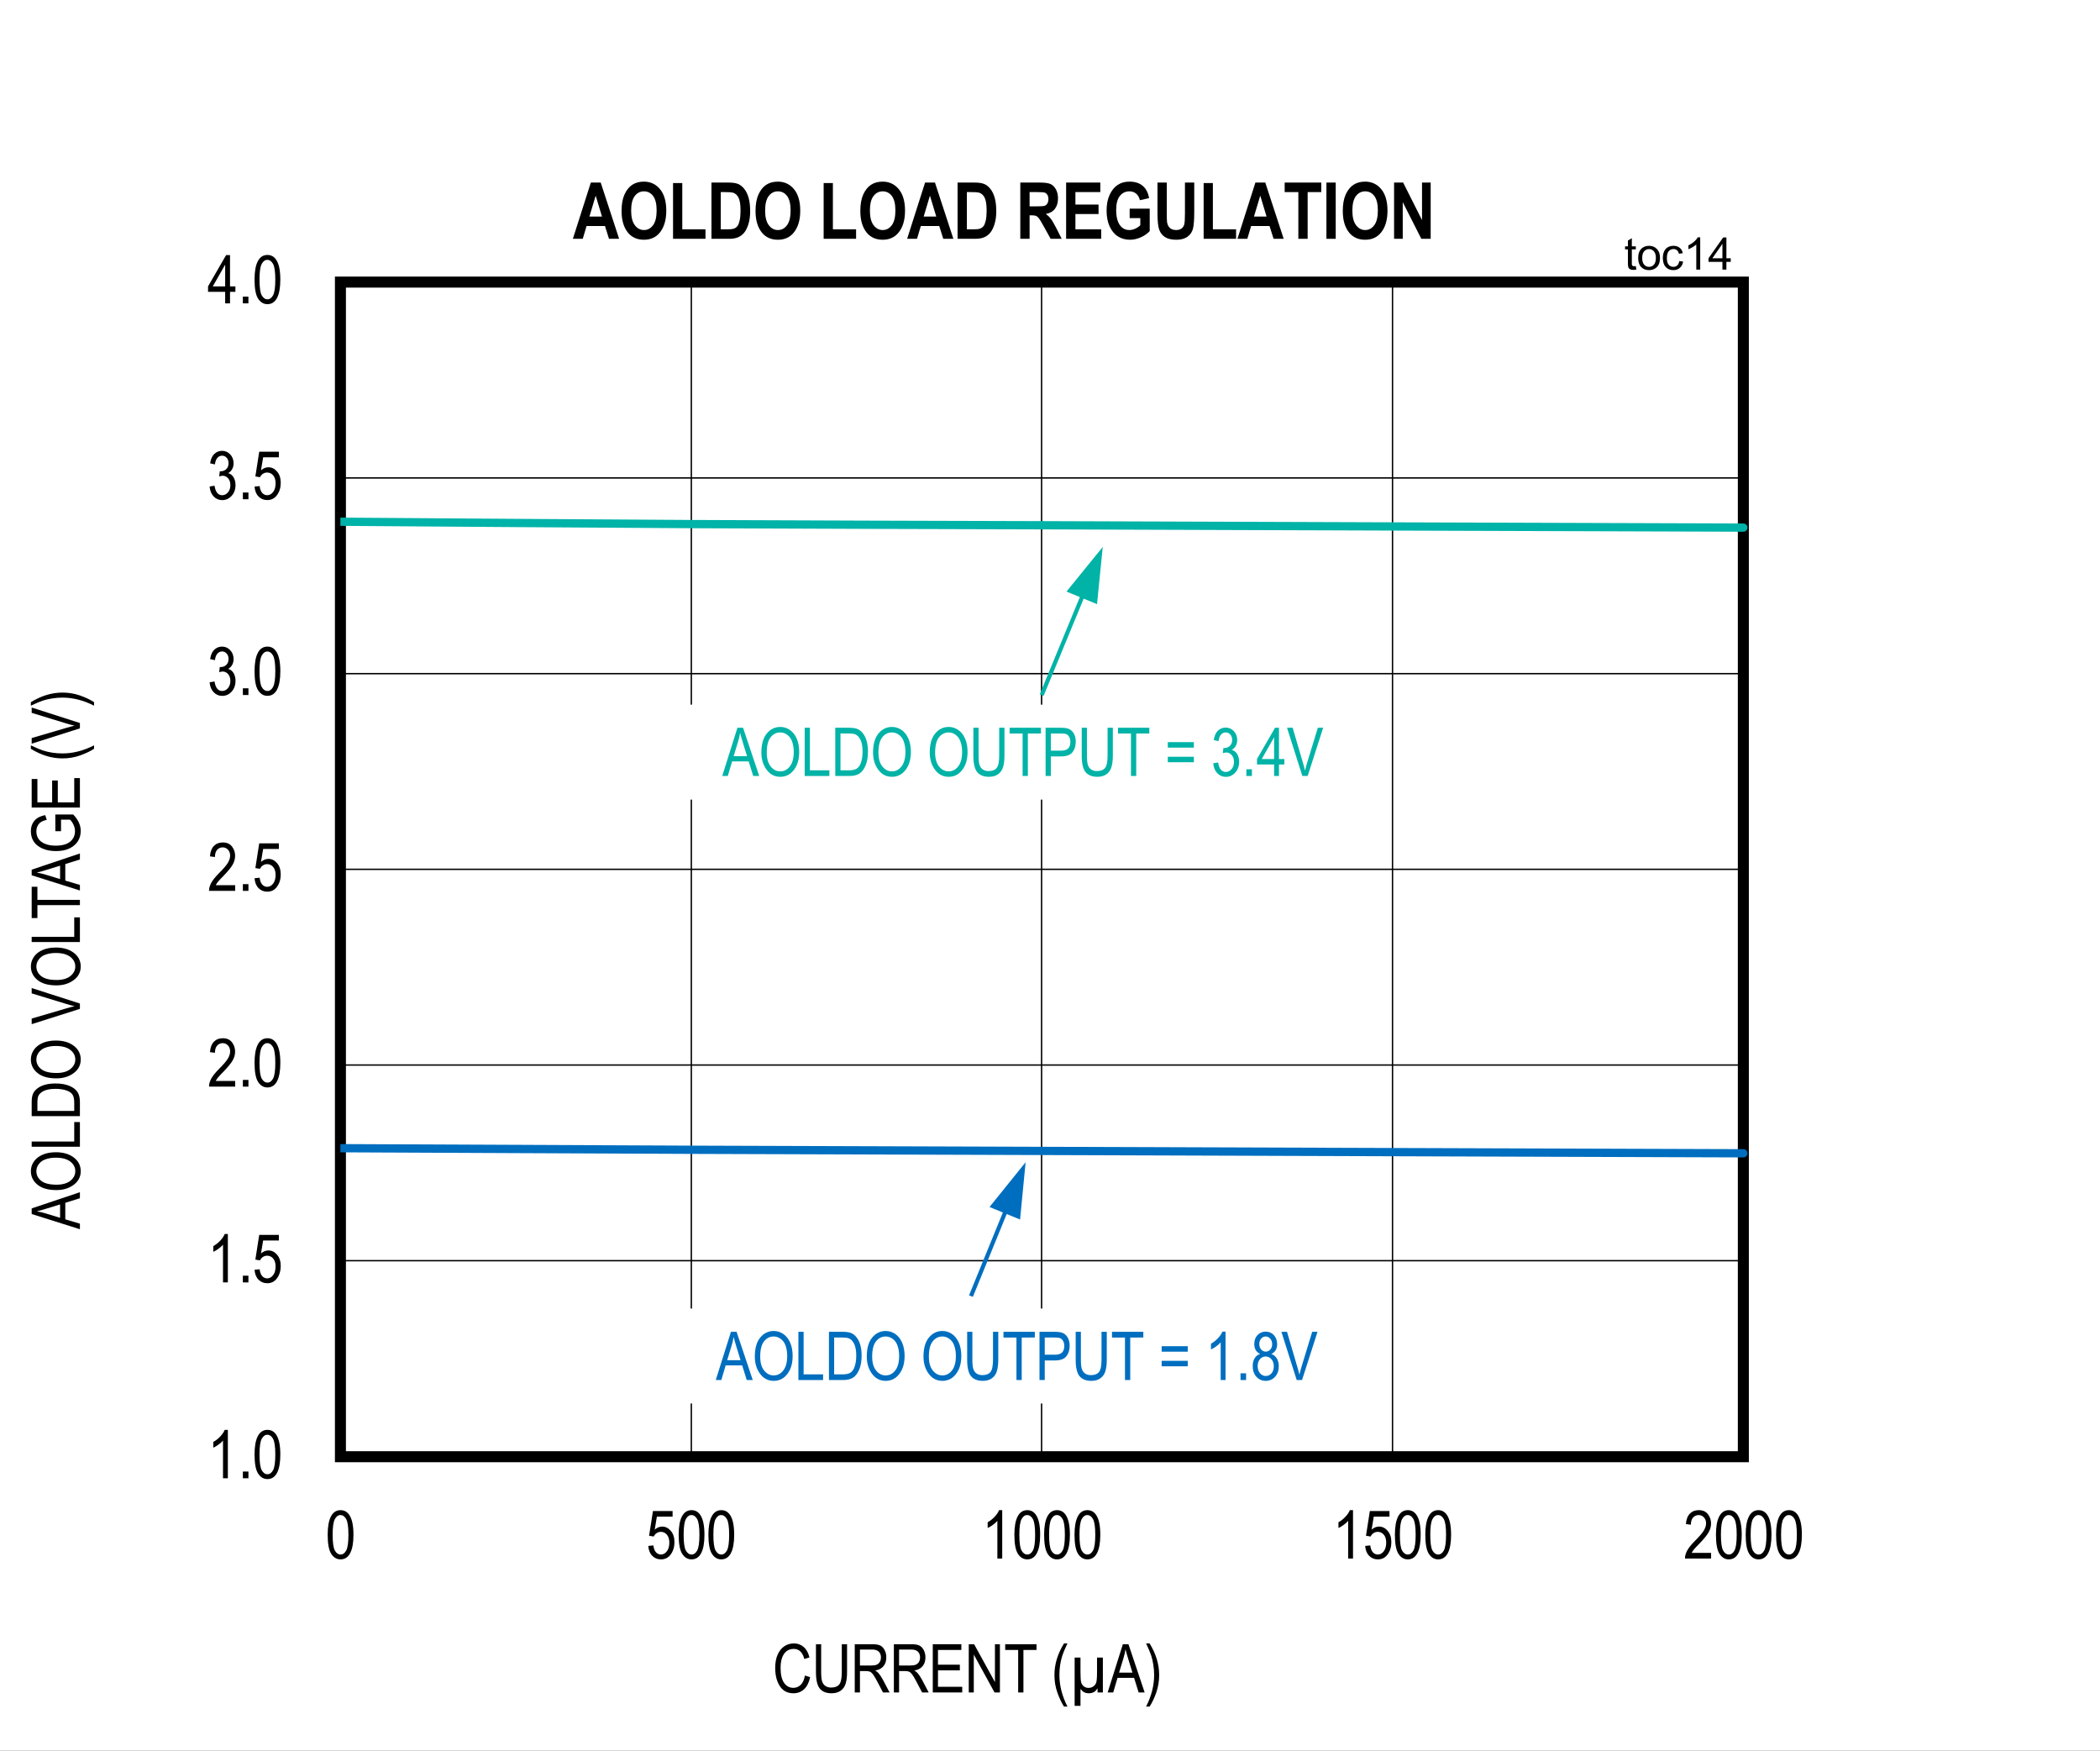 <?xml version="1.0" encoding="UTF-8"?>
<svg height="467.879pt" id="svg691" inkscape:version="0.92.4 (5da689c313, 2019-01-14)" sodipodi:docname="chart14.svg" version="1.2" viewBox="0 0 561.359 467.879" width="561.359pt" xmlns="http://www.w3.org/2000/svg" xmlns:cc="http://creativecommons.org/ns#" xmlns:dc="http://purl.org/dc/elements/1.1/" xmlns:inkscape="http://www.inkscape.org/namespaces/inkscape" xmlns:rdf="http://www.w3.org/1999/02/22-rdf-syntax-ns#" xmlns:sodipodi="http://sodipodi.sourceforge.net/DTD/sodipodi-0.dtd" xmlns:svg="http://www.w3.org/2000/svg" xmlns:xlink="http://www.w3.org/1999/xlink">
  <rect x="0" y="0" width="561.359" height="467.879" fill="#333333" stroke="none"/>
  <sodipodi:namedview bordercolor="#666666" borderopacity="1" gridtolerance="10" guidetolerance="10" id="namedview693" inkscape:current-layer="svg691" inkscape:cx="374.23958" inkscape:cy="311.83854" inkscape:pageopacity="0" inkscape:pageshadow="2" inkscape:window-height="480" inkscape:window-maximized="0" inkscape:window-width="640" inkscape:window-x="0" inkscape:window-y="0" inkscape:zoom="0.28921569" objecttolerance="10" pagecolor="#ffffff" showgrid="false"/>
  <defs id="defs232">
    <g id="g221">
      <symbol id="glyph0-0" overflow="visible" style="overflow:visible">
        <path d="M 0.391,0 V -11.25 H 3.812 V 0 Z m 0.406,-0.469 H 3.406 V -10.875 H 0.797 Z m 0,0" id="path2" inkscape:connector-curvature="0" style="stroke:none"/>
      </symbol>
      <symbol id="glyph0-1" overflow="visible" style="overflow:visible">
        <path d="M 5.469,0 H 4.172 V -10.078 C 3.879,-9.723 3.477,-9.363 2.969,-9 c -0.5,0.367 -0.965,0.645 -1.391,0.828 v -1.531 c 0.715,-0.402 1.348,-0.906 1.891,-1.5 C 4.02,-11.793 4.406,-12.375 4.625,-12.938 h 0.844 z m 0,0" id="path5" inkscape:connector-curvature="0" style="stroke:none"/>
      </symbol>
      <symbol id="glyph0-2" overflow="visible" style="overflow:visible">
        <path d="M 1.359,0 V -1.797 H 2.844 V 0 Z m 0,0" id="path8" inkscape:connector-curvature="0" style="stroke:none"/>
      </symbol>
      <symbol id="glyph0-3" overflow="visible" style="overflow:visible">
        <path d="m 0.594,-6.359 c 0,-2.152 0.289,-3.789 0.875,-4.906 0.582,-1.113 1.441,-1.672 2.578,-1.672 1.008,0 1.801,0.457 2.375,1.359 0.707,1.086 1.062,2.824 1.062,5.219 0,2.156 -0.293,3.793 -0.875,4.906 C 6.023,-0.336 5.164,0.219 4.031,0.219 3.02,0.219 2.191,-0.27 1.547,-1.25 0.91,-2.238 0.594,-3.941 0.594,-6.359 Z m 1.328,0 c 0,2.094 0.195,3.504 0.594,4.219 0.402,0.711 0.922,1.062 1.547,1.062 0.59,0 1.086,-0.359 1.484,-1.078 0.395,-0.727 0.594,-2.129 0.594,-4.203 0,-2.09 -0.207,-3.492 -0.609,-4.203 -0.398,-0.707 -0.914,-1.062 -1.547,-1.062 -0.586,0 -1.074,0.363 -1.469,1.078 -0.398,0.719 -0.594,2.117 -0.594,4.188 z m 0,0" id="path11" inkscape:connector-curvature="0" style="stroke:none"/>
      </symbol>
      <symbol id="glyph0-4" overflow="visible" style="overflow:visible">
        <path d="M 7.422,-1.516 V 0 H 0.438 c -0.023,-0.613 0.16,-1.301 0.547,-2.062 0.395,-0.758 1.113,-1.66 2.156,-2.703 1.207,-1.207 2,-2.141 2.375,-2.797 0.371,-0.652 0.562,-1.27 0.562,-1.844 0,-0.652 -0.195,-1.188 -0.578,-1.594 -0.375,-0.414 -0.848,-0.625 -1.406,-0.625 -0.605,0 -1.105,0.227 -1.5,0.672 -0.387,0.438 -0.578,1.074 -0.578,1.906 L 0.688,-9.219 C 0.777,-10.445 1.129,-11.375 1.734,-12 c 0.602,-0.621 1.398,-0.938 2.391,-0.938 1.082,0 1.898,0.367 2.453,1.094 0.551,0.719 0.828,1.543 0.828,2.469 0,0.824 -0.223,1.617 -0.656,2.375 -0.43,0.75 -1.246,1.754 -2.453,3 -0.781,0.793 -1.289,1.336 -1.516,1.625 -0.219,0.281 -0.402,0.57 -0.547,0.859 z m 0,0" id="path14" inkscape:connector-curvature="0" style="stroke:none"/>
      </symbol>
      <symbol id="glyph0-5" overflow="visible" style="overflow:visible">
        <path d="m 0.594,-3.375 1.359,-0.141 c 0.102,0.824 0.336,1.441 0.703,1.844 0.371,0.398 0.812,0.594 1.312,0.594 0.613,0 1.141,-0.281 1.578,-0.844 C 5.992,-2.492 6.219,-3.27 6.219,-4.25 c 0,-0.914 -0.215,-1.625 -0.641,-2.125 -0.43,-0.508 -0.973,-0.766 -1.625,-0.766 -0.398,0 -0.77,0.113 -1.109,0.328 -0.336,0.219 -0.602,0.527 -0.797,0.922 L 0.812,-6.094 1.844,-12.703 h 5.25 v 1.5 H 2.891 L 2.312,-7.734 c 0.621,-0.539 1.289,-0.812 2,-0.812 0.883,0 1.648,0.383 2.297,1.141 0.652,0.75 0.984,1.762 0.984,3.031 0,1.262 -0.332,2.348 -0.984,3.25 -0.648,0.898 -1.523,1.344 -2.625,1.344 -0.918,0 -1.695,-0.316 -2.328,-0.953 C 1.031,-1.367 0.676,-2.25 0.594,-3.375 Z m 0,0" id="path17" inkscape:connector-curvature="0" style="stroke:none"/>
      </symbol>
      <symbol id="glyph0-6" overflow="visible" style="overflow:visible">
        <path d="m 0.594,-3.406 1.312,-0.203 c 0.258,1.688 0.941,2.531 2.047,2.531 0.582,0 1.094,-0.25 1.531,-0.75 0.434,-0.496 0.656,-1.148 0.656,-1.953 0,-0.746 -0.207,-1.352 -0.609,-1.812 -0.398,-0.457 -0.887,-0.688 -1.469,-0.688 -0.242,0 -0.543,0.066 -0.906,0.188 L 3.312,-7.484 3.5,-7.469 c 0.645,0 1.164,-0.195 1.562,-0.594 0.395,-0.395 0.594,-0.922 0.594,-1.578 0,-0.59 -0.168,-1.07 -0.5,-1.438 -0.336,-0.371 -0.742,-0.562 -1.219,-0.562 -0.5,0 -0.926,0.195 -1.266,0.578 -0.344,0.387 -0.566,0.973 -0.656,1.75 l -1.281,-0.281 c 0.152,-1.102 0.52,-1.938 1.094,-2.5 0.582,-0.559 1.281,-0.844 2.094,-0.844 0.852,0 1.578,0.32 2.172,0.953 C 6.695,-11.359 7,-10.559 7,-9.594 c 0,0.586 -0.133,1.105 -0.391,1.562 -0.25,0.449 -0.605,0.801 -1.062,1.047 0.414,0.125 0.758,0.324 1.031,0.594 0.277,0.262 0.504,0.621 0.672,1.078 0.176,0.449 0.266,0.949 0.266,1.5 0,1.188 -0.352,2.164 -1.047,2.922 -0.699,0.75 -1.535,1.125 -2.5,1.125 C 3.062,0.234 2.293,-0.094 1.672,-0.75 1.047,-1.402 0.684,-2.289 0.594,-3.406 Z m 0,0" id="path20" inkscape:connector-curvature="0" style="stroke:none"/>
      </symbol>
      <symbol id="glyph0-7" overflow="visible" style="overflow:visible">
        <path d="m 8.641,-4.516 1.406,0.422 c -0.312,1.449 -0.863,2.535 -1.641,3.25 C 7.633,-0.133 6.691,0.219 5.578,0.219 4.598,0.219 3.758,-0.02 3.062,-0.5 2.375,-0.977 1.805,-1.742 1.359,-2.797 0.922,-3.848 0.703,-5.094 0.703,-6.531 c 0,-1.414 0.219,-2.613 0.656,-3.594 0.445,-0.988 1.047,-1.734 1.797,-2.234 0.758,-0.496 1.609,-0.75 2.547,-0.75 1.008,0 1.879,0.32 2.609,0.953 0.738,0.637 1.254,1.57 1.547,2.797 l -1.375,0.406 c -0.469,-1.789 -1.41,-2.688 -2.812,-2.688 -0.711,0 -1.324,0.184 -1.844,0.547 -0.512,0.355 -0.926,0.914 -1.234,1.672 -0.305,0.762 -0.453,1.727 -0.453,2.891 0,1.762 0.312,3.086 0.938,3.969 0.621,0.887 1.453,1.328 2.484,1.328 0.758,0 1.414,-0.27 1.969,-0.812 0.551,-0.539 0.922,-1.363 1.109,-2.469 z m 0,0" id="path23" inkscape:connector-curvature="0" style="stroke:none"/>
      </symbol>
      <symbol id="glyph0-8" overflow="visible" style="overflow:visible">
        <path d="m 8.047,-12.891 h 1.406 V -5.438 c 0,1.25 -0.129,2.277 -0.375,3.078 C 8.836,-1.566 8.395,-0.934 7.75,-0.469 c -0.637,0.461 -1.449,0.688 -2.438,0.688 -1.398,0 -2.445,-0.414 -3.141,-1.25 -0.688,-0.832 -1.031,-2.301 -1.031,-4.406 v -7.453 H 2.531 v 7.438 c 0,1.168 0.086,2.012 0.266,2.531 0.184,0.523 0.484,0.926 0.891,1.203 0.414,0.273 0.922,0.406 1.516,0.406 0.996,0 1.723,-0.281 2.172,-0.844 0.445,-0.559 0.672,-1.66 0.672,-3.297 z m 0,0" id="path26" inkscape:connector-curvature="0" style="stroke:none"/>
      </symbol>
      <symbol id="glyph0-9" overflow="visible" style="overflow:visible">
        <path d="M 1.141,0 V -12.891 H 5.812 c 0.977,0 1.703,0.121 2.172,0.359 0.465,0.242 0.848,0.645 1.141,1.203 0.301,0.562 0.453,1.215 0.453,1.953 0,0.969 -0.258,1.758 -0.766,2.359 -0.5,0.605 -1.238,0.992 -2.203,1.156 0.395,0.23 0.691,0.465 0.891,0.703 0.414,0.5 0.785,1.055 1.109,1.656 L 10.453,0 H 8.688 L 7.281,-2.688 C 6.738,-3.727 6.324,-4.43 6.047,-4.797 5.773,-5.16 5.508,-5.406 5.25,-5.531 4.988,-5.652 4.621,-5.719 4.156,-5.719 h -1.625 V 0 Z M 2.531,-7.203 h 3 c 0.652,0 1.156,-0.078 1.5,-0.234 0.34,-0.152 0.613,-0.398 0.812,-0.734 0.195,-0.34 0.297,-0.742 0.297,-1.203 0,-0.645 -0.195,-1.156 -0.578,-1.531 -0.375,-0.371 -0.941,-0.562 -1.688,-0.562 H 2.531 Z m 0,0" id="path29" inkscape:connector-curvature="0" style="stroke:none"/>
      </symbol>
      <symbol id="glyph0-10" overflow="visible" style="overflow:visible">
        <path d="M 1.172,0 V -12.891 H 8.812 v 1.531 h -6.25 v 3.938 H 8.406 V -5.906 H 2.562 v 4.391 H 9.047 V 0 Z m 0,0" id="path32" inkscape:connector-curvature="0" style="stroke:none"/>
      </symbol>
      <symbol id="glyph0-11" overflow="visible" style="overflow:visible">
        <path d="m 1.094,0 v -12.891 h 1.438 l 5.562,10.125 v -10.125 H 9.422 V 0 h -1.438 L 2.438,-10.125 V 0 Z m 0,0" id="path35" inkscape:connector-curvature="0" style="stroke:none"/>
      </symbol>
      <symbol id="glyph0-12" overflow="visible" style="overflow:visible">
        <path d="M 3.844,0 V -11.359 H 0.375 v -1.531 H 8.75 v 1.531 H 5.25 V 0 Z m 0,0" id="path38" inkscape:connector-curvature="0" style="stroke:none"/>
      </symbol>
      <symbol id="glyph0-13" overflow="visible" style="overflow:visible">
        <path d="" id="path41" inkscape:connector-curvature="0" style="stroke:none"/>
      </symbol>
      <symbol id="glyph0-14" overflow="visible" style="overflow:visible">
        <path d="M 3.453,3.781 C 2.805,2.781 2.215,1.539 1.688,0.062 1.156,-1.414 0.891,-2.992 0.891,-4.672 c 0,-2.852 0.852,-5.664 2.562,-8.438 H 4.375 c -0.656,1.375 -1.113,2.445 -1.359,3.203 -0.25,0.762 -0.449,1.602 -0.594,2.516 -0.137,0.906 -0.203,1.82 -0.203,2.734 0,2.812 0.719,5.625 2.156,8.438 z m 0,0" id="path44" inkscape:connector-curvature="0" style="stroke:none"/>
      </symbol>
      <symbol id="glyph0-15" overflow="visible" style="overflow:visible">
        <path d="M 8.953,-9.328 V 0 H 7.531 V -1.109 C 7.227,-0.641 6.926,-0.316 6.625,-0.141 6.219,0.098 5.738,0.219 5.188,0.219 4.707,0.219 4.277,0.117 3.906,-0.078 3.625,-0.223 3.309,-0.508 2.969,-0.938 v 4.516 h -1.562 v -12.906 h 1.562 V -5.375 c 0,1.438 0.07,2.371 0.219,2.797 0.152,0.418 0.406,0.754 0.75,1 0.34,0.242 0.738,0.359 1.188,0.359 0.465,0 0.883,-0.125 1.25,-0.375 0.371,-0.258 0.633,-0.594 0.781,-1 0.152,-0.402 0.234,-1.328 0.234,-2.766 v -3.969 z m 0,0" id="path47" inkscape:connector-curvature="0" style="stroke:none"/>
      </symbol>
      <symbol id="glyph0-16" overflow="visible" style="overflow:visible">
        <path d="m -0.016,0 4.062,-12.891 h 1.5 L 9.875,0 H 8.266 L 7.047,-3.906 H 2.625 L 1.469,0 Z M 3.031,-5.297 h 3.578 l -1.094,-3.562 c -0.344,-1.09 -0.598,-1.984 -0.75,-2.672 -0.137,0.824 -0.332,1.645 -0.578,2.453 z m 0,0" id="path50" inkscape:connector-curvature="0" style="stroke:none"/>
      </symbol>
      <symbol id="glyph0-17" overflow="visible" style="overflow:visible">
        <path d="m 1.469,3.781 h -0.938 c 1.434,-2.812 2.156,-5.625 2.156,-8.438 0,-0.914 -0.074,-1.828 -0.219,-2.734 -0.137,-0.914 -0.332,-1.754 -0.578,-2.516 -0.25,-0.758 -0.707,-1.828 -1.359,-3.203 h 0.938 c 1.707,2.773 2.562,5.586 2.562,8.438 C 4.031,-3.035 3.773,-1.477 3.266,0 2.754,1.465 2.152,2.727 1.469,3.781 Z m 0,0" id="path53" inkscape:connector-curvature="0" style="stroke:none"/>
      </symbol>
      <symbol id="glyph0-18" overflow="visible" style="overflow:visible">
        <path d="m 0.75,-6.281 c 0,-2.195 0.477,-3.883 1.438,-5.062 0.965,-1.176 2.176,-1.766 3.625,-1.766 0.926,0 1.773,0.27 2.547,0.797 0.77,0.523 1.379,1.289 1.828,2.297 0.445,1 0.672,2.195 0.672,3.578 0,1.918 -0.441,3.477 -1.312,4.672 -0.949,1.324 -2.199,1.984 -3.75,1.984 -1.555,0 -2.805,-0.676 -3.75,-2.031 C 1.18,-3.051 0.75,-4.539 0.75,-6.281 Z M 2.188,-6.25 c 0,1.586 0.348,2.82 1.047,3.703 0.707,0.875 1.562,1.312 2.562,1.312 1.02,0 1.875,-0.441 2.562,-1.328 0.695,-0.883 1.047,-2.188 1.047,-3.906 0,-1.102 -0.18,-2.094 -0.531,-2.969 -0.273,-0.664 -0.691,-1.195 -1.25,-1.594 -0.555,-0.402 -1.16,-0.609 -1.812,-0.609 -1.055,0 -1.926,0.441 -2.609,1.312 C 2.523,-9.453 2.188,-8.09 2.188,-6.25 Z m 0,0" id="path56" inkscape:connector-curvature="0" style="stroke:none"/>
      </symbol>
      <symbol id="glyph0-19" overflow="visible" style="overflow:visible">
        <path d="m 1.062,0 v -12.891 h 1.391 v 11.375 H 7.656 V 0 Z m 0,0" id="path59" inkscape:connector-curvature="0" style="stroke:none"/>
      </symbol>
      <symbol id="glyph0-20" overflow="visible" style="overflow:visible">
        <path d="M 1.109,0 V -12.891 H 4.75 c 0.902,0 1.594,0.086 2.062,0.25 0.613,0.199 1.145,0.574 1.594,1.125 0.457,0.543 0.812,1.23 1.062,2.062 0.246,0.824 0.375,1.805 0.375,2.938 0,1.461 -0.215,2.699 -0.641,3.719 -0.43,1.012 -0.98,1.73 -1.656,2.156 C 6.879,-0.211 6.004,0 4.922,0 Z M 2.5,-1.516 h 2.25 c 0.914,0 1.609,-0.145 2.078,-0.438 0.465,-0.301 0.828,-0.781 1.078,-1.438 0.332,-0.871 0.5,-1.922 0.5,-3.141 0,-1.301 -0.18,-2.328 -0.531,-3.078 -0.355,-0.746 -0.816,-1.25 -1.375,-1.5 -0.375,-0.164 -0.973,-0.25 -1.781,-0.25 H 2.5 Z m 0,0" id="path62" inkscape:connector-curvature="0" style="stroke:none"/>
      </symbol>
      <symbol id="glyph0-21" overflow="visible" style="overflow:visible">
        <path d="M 1.141,0 V -12.891 H 5.125 c 0.934,0 1.629,0.086 2.078,0.25 0.602,0.219 1.086,0.633 1.453,1.234 0.363,0.605 0.547,1.352 0.547,2.234 0,1.156 -0.301,2.105 -0.891,2.844 -0.594,0.73 -1.617,1.094 -3.062,1.094 H 2.547 V 0 Z m 1.406,-6.766 H 5.281 c 0.852,0 1.477,-0.191 1.875,-0.578 0.402,-0.383 0.609,-0.973 0.609,-1.766 0,-0.508 -0.102,-0.941 -0.297,-1.297 -0.199,-0.363 -0.441,-0.613 -0.719,-0.75 -0.273,-0.133 -0.773,-0.203 -1.5,-0.203 H 2.547 Z m 0,0" id="path65" inkscape:connector-curvature="0" style="stroke:none"/>
      </symbol>
      <symbol id="glyph0-22" overflow="visible" style="overflow:visible">
        <path d="M 7.781,-7.578 H 0.812 v -1.469 h 6.969 z m 0,3.906 H 0.812 v -1.469 h 6.969 z m 0,0" id="path68" inkscape:connector-curvature="0" style="stroke:none"/>
      </symbol>
      <symbol id="glyph0-23" overflow="visible" style="overflow:visible">
        <path d="M 4.75,0 V -3.078 H 0.172 V -4.531 L 5,-12.891 h 1.047 v 8.359 h 1.438 v 1.453 h -1.438 V 0 Z m 0,-4.531 v -5.812 l -3.312,5.812 z m 0,0" id="path71" inkscape:connector-curvature="0" style="stroke:none"/>
      </symbol>
      <symbol id="glyph0-24" overflow="visible" style="overflow:visible">
        <path d="m 4.172,0 -4.094,-12.891 h 1.5 l 2.75,9.359 c 0.215,0.73 0.406,1.434 0.562,2.109 0.164,-0.707 0.352,-1.41 0.562,-2.109 L 8.312,-12.891 H 9.734 L 5.594,0 Z m 0,0" id="path74" inkscape:connector-curvature="0" style="stroke:none"/>
      </symbol>
      <symbol id="glyph1-0" overflow="visible" style="overflow:visible">
        <path d="M 0.391,0 V -11.25 H 3.812 V 0 Z m 0.406,-0.469 H 3.406 V -10.875 H 0.797 Z m 0,0" id="path77" inkscape:connector-curvature="0" style="stroke:none"/>
      </symbol>
      <symbol id="glyph1-1" overflow="visible" style="overflow:visible">
        <path d="M 5.469,0 H 4.172 V -10.078 C 3.879,-9.723 3.477,-9.363 2.969,-9 c -0.5,0.367 -0.965,0.645 -1.391,0.828 v -1.531 c 0.715,-0.402 1.348,-0.906 1.891,-1.5 C 4.02,-11.793 4.406,-12.375 4.625,-12.938 h 0.844 z m 0,0" id="path80" inkscape:connector-curvature="0" style="stroke:none"/>
      </symbol>
      <symbol id="glyph1-2" overflow="visible" style="overflow:visible">
        <path d="M 1.359,0 V -1.797 H 2.844 V 0 Z m 0,0" id="path83" inkscape:connector-curvature="0" style="stroke:none"/>
      </symbol>
      <symbol id="glyph1-3" overflow="visible" style="overflow:visible">
        <path d="m 0.594,-3.375 1.359,-0.141 c 0.102,0.824 0.336,1.441 0.703,1.844 0.371,0.398 0.812,0.594 1.312,0.594 0.613,0 1.141,-0.281 1.578,-0.844 C 5.992,-2.492 6.219,-3.27 6.219,-4.25 c 0,-0.914 -0.215,-1.625 -0.641,-2.125 -0.43,-0.508 -0.973,-0.766 -1.625,-0.766 -0.398,0 -0.77,0.113 -1.109,0.328 -0.336,0.219 -0.602,0.527 -0.797,0.922 L 0.812,-6.094 1.844,-12.703 h 5.25 v 1.5 H 2.891 L 2.312,-7.734 c 0.621,-0.539 1.289,-0.812 2,-0.812 0.883,0 1.648,0.383 2.297,1.141 0.652,0.75 0.984,1.762 0.984,3.031 0,1.262 -0.332,2.348 -0.984,3.25 -0.648,0.898 -1.523,1.344 -2.625,1.344 -0.918,0 -1.695,-0.316 -2.328,-0.953 C 1.031,-1.367 0.676,-2.25 0.594,-3.375 Z m 0,0" id="path86" inkscape:connector-curvature="0" style="stroke:none"/>
      </symbol>
      <symbol id="glyph1-4" overflow="visible" style="overflow:visible">
        <path d="M 4.75,0 V -3.078 H 0.172 V -4.531 L 5,-12.891 h 1.047 v 8.359 h 1.438 v 1.453 h -1.438 V 0 Z m 0,-4.531 v -5.812 l -3.312,5.812 z m 0,0" id="path89" inkscape:connector-curvature="0" style="stroke:none"/>
      </symbol>
      <symbol id="glyph1-5" overflow="visible" style="overflow:visible">
        <path d="m 0.594,-6.359 c 0,-2.152 0.289,-3.789 0.875,-4.906 0.582,-1.113 1.441,-1.672 2.578,-1.672 1.008,0 1.801,0.457 2.375,1.359 0.707,1.086 1.062,2.824 1.062,5.219 0,2.156 -0.293,3.793 -0.875,4.906 C 6.023,-0.336 5.164,0.219 4.031,0.219 3.02,0.219 2.191,-0.27 1.547,-1.25 0.91,-2.238 0.594,-3.941 0.594,-6.359 Z m 1.328,0 c 0,2.094 0.195,3.504 0.594,4.219 0.402,0.711 0.922,1.062 1.547,1.062 0.59,0 1.086,-0.359 1.484,-1.078 0.395,-0.727 0.594,-2.129 0.594,-4.203 0,-2.09 -0.207,-3.492 -0.609,-4.203 -0.398,-0.707 -0.914,-1.062 -1.547,-1.062 -0.586,0 -1.074,0.363 -1.469,1.078 -0.398,0.719 -0.594,2.117 -0.594,4.188 z m 0,0" id="path92" inkscape:connector-curvature="0" style="stroke:none"/>
      </symbol>
      <symbol id="glyph1-6" overflow="visible" style="overflow:visible">
        <path d="m -0.016,0 4.062,-12.891 h 1.5 L 9.875,0 H 8.266 L 7.047,-3.906 H 2.625 L 1.469,0 Z M 3.031,-5.297 h 3.578 l -1.094,-3.562 c -0.344,-1.09 -0.598,-1.984 -0.75,-2.672 -0.137,0.824 -0.332,1.645 -0.578,2.453 z m 0,0" id="path95" inkscape:connector-curvature="0" style="stroke:none"/>
      </symbol>
      <symbol id="glyph1-7" overflow="visible" style="overflow:visible">
        <path d="m 0.75,-6.281 c 0,-2.195 0.477,-3.883 1.438,-5.062 0.965,-1.176 2.176,-1.766 3.625,-1.766 0.926,0 1.773,0.27 2.547,0.797 0.77,0.523 1.379,1.289 1.828,2.297 0.445,1 0.672,2.195 0.672,3.578 0,1.918 -0.441,3.477 -1.312,4.672 -0.949,1.324 -2.199,1.984 -3.75,1.984 -1.555,0 -2.805,-0.676 -3.75,-2.031 C 1.18,-3.051 0.75,-4.539 0.75,-6.281 Z M 2.188,-6.25 c 0,1.586 0.348,2.82 1.047,3.703 0.707,0.875 1.562,1.312 2.562,1.312 1.02,0 1.875,-0.441 2.562,-1.328 0.695,-0.883 1.047,-2.188 1.047,-3.906 0,-1.102 -0.18,-2.094 -0.531,-2.969 -0.273,-0.664 -0.691,-1.195 -1.25,-1.594 -0.555,-0.402 -1.16,-0.609 -1.812,-0.609 -1.055,0 -1.926,0.441 -2.609,1.312 C 2.523,-9.453 2.188,-8.09 2.188,-6.25 Z m 0,0" id="path98" inkscape:connector-curvature="0" style="stroke:none"/>
      </symbol>
      <symbol id="glyph1-8" overflow="visible" style="overflow:visible">
        <path d="m 1.062,0 v -12.891 h 1.391 v 11.375 H 7.656 V 0 Z m 0,0" id="path101" inkscape:connector-curvature="0" style="stroke:none"/>
      </symbol>
      <symbol id="glyph1-9" overflow="visible" style="overflow:visible">
        <path d="M 1.109,0 V -12.891 H 4.75 c 0.902,0 1.594,0.086 2.062,0.25 0.613,0.199 1.145,0.574 1.594,1.125 0.457,0.543 0.812,1.23 1.062,2.062 0.246,0.824 0.375,1.805 0.375,2.938 0,1.461 -0.215,2.699 -0.641,3.719 -0.43,1.012 -0.98,1.73 -1.656,2.156 C 6.879,-0.211 6.004,0 4.922,0 Z M 2.5,-1.516 h 2.25 c 0.914,0 1.609,-0.145 2.078,-0.438 0.465,-0.301 0.828,-0.781 1.078,-1.438 0.332,-0.871 0.5,-1.922 0.5,-3.141 0,-1.301 -0.18,-2.328 -0.531,-3.078 -0.355,-0.746 -0.816,-1.25 -1.375,-1.5 -0.375,-0.164 -0.973,-0.25 -1.781,-0.25 H 2.5 Z m 0,0" id="path104" inkscape:connector-curvature="0" style="stroke:none"/>
      </symbol>
      <symbol id="glyph1-10" overflow="visible" style="overflow:visible">
        <path d="" id="path107" inkscape:connector-curvature="0" style="stroke:none"/>
      </symbol>
      <symbol id="glyph1-11" overflow="visible" style="overflow:visible">
        <path d="m 8.047,-12.891 h 1.406 V -5.438 c 0,1.25 -0.129,2.277 -0.375,3.078 C 8.836,-1.566 8.395,-0.934 7.75,-0.469 c -0.637,0.461 -1.449,0.688 -2.438,0.688 -1.398,0 -2.445,-0.414 -3.141,-1.25 -0.688,-0.832 -1.031,-2.301 -1.031,-4.406 v -7.453 H 2.531 v 7.438 c 0,1.168 0.086,2.012 0.266,2.531 0.184,0.523 0.484,0.926 0.891,1.203 0.414,0.273 0.922,0.406 1.516,0.406 0.996,0 1.723,-0.281 2.172,-0.844 0.445,-0.559 0.672,-1.66 0.672,-3.297 z m 0,0" id="path110" inkscape:connector-curvature="0" style="stroke:none"/>
      </symbol>
      <symbol id="glyph1-12" overflow="visible" style="overflow:visible">
        <path d="M 3.844,0 V -11.359 H 0.375 v -1.531 H 8.75 v 1.531 H 5.25 V 0 Z m 0,0" id="path113" inkscape:connector-curvature="0" style="stroke:none"/>
      </symbol>
      <symbol id="glyph1-13" overflow="visible" style="overflow:visible">
        <path d="M 1.141,0 V -12.891 H 5.125 c 0.934,0 1.629,0.086 2.078,0.25 0.602,0.219 1.086,0.633 1.453,1.234 0.363,0.605 0.547,1.352 0.547,2.234 0,1.156 -0.301,2.105 -0.891,2.844 -0.594,0.73 -1.617,1.094 -3.062,1.094 H 2.547 V 0 Z m 1.406,-6.766 H 5.281 c 0.852,0 1.477,-0.191 1.875,-0.578 0.402,-0.383 0.609,-0.973 0.609,-1.766 0,-0.508 -0.102,-0.941 -0.297,-1.297 -0.199,-0.363 -0.441,-0.613 -0.719,-0.75 -0.273,-0.133 -0.773,-0.203 -1.5,-0.203 H 2.547 Z m 0,0" id="path116" inkscape:connector-curvature="0" style="stroke:none"/>
      </symbol>
      <symbol id="glyph1-14" overflow="visible" style="overflow:visible">
        <path d="M 7.781,-7.578 H 0.812 v -1.469 h 6.969 z m 0,3.906 H 0.812 v -1.469 h 6.969 z m 0,0" id="path119" inkscape:connector-curvature="0" style="stroke:none"/>
      </symbol>
      <symbol id="glyph1-15" overflow="visible" style="overflow:visible">
        <path d="M 2.578,-6.984 C 2.055,-7.223 1.66,-7.562 1.391,-8 1.129,-8.434 1,-8.977 1,-9.625 c 0,-0.977 0.285,-1.773 0.859,-2.391 0.582,-0.613 1.312,-0.922 2.188,-0.922 0.871,0 1.602,0.316 2.188,0.938 0.582,0.625 0.875,1.434 0.875,2.422 0,0.625 -0.133,1.16 -0.391,1.594 -0.25,0.43 -0.637,0.762 -1.156,1 0.633,0.25 1.125,0.66 1.469,1.219 0.34,0.562 0.516,1.262 0.516,2.094 0,1.148 -0.336,2.086 -1,2.812 C 5.879,-0.141 5.051,0.219 4.062,0.219 c -0.992,0 -1.82,-0.359 -2.484,-1.078 -0.668,-0.727 -1,-1.68 -1,-2.859 0,-0.863 0.176,-1.57 0.531,-2.125 0.352,-0.559 0.844,-0.941 1.469,-1.141 z m -0.234,-2.688 c 0,0.637 0.164,1.145 0.5,1.516 0.332,0.375 0.738,0.562 1.219,0.562 0.477,0 0.883,-0.18 1.219,-0.547 0.332,-0.371 0.5,-0.852 0.5,-1.438 0,-0.602 -0.176,-1.098 -0.516,-1.484 -0.344,-0.383 -0.754,-0.578 -1.219,-0.578 -0.469,0 -0.871,0.191 -1.203,0.562 -0.336,0.375 -0.5,0.848 -0.5,1.406 z m -0.438,5.953 c 0,0.793 0.211,1.434 0.641,1.922 0.426,0.48 0.93,0.719 1.516,0.719 0.602,0 1.113,-0.234 1.531,-0.703 0.414,-0.465 0.625,-1.098 0.625,-1.891 0,-0.789 -0.215,-1.426 -0.641,-1.906 -0.43,-0.477 -0.945,-0.719 -1.547,-0.719 -0.594,0 -1.102,0.242 -1.516,0.719 -0.406,0.48 -0.609,1.102 -0.609,1.859 z m 0,0" id="path122" inkscape:connector-curvature="0" style="stroke:none"/>
      </symbol>
      <symbol id="glyph1-16" overflow="visible" style="overflow:visible">
        <path d="m 4.172,0 -4.094,-12.891 h 1.5 l 2.75,9.359 c 0.215,0.73 0.406,1.434 0.562,2.109 0.164,-0.707 0.352,-1.41 0.562,-2.109 L 8.312,-12.891 H 9.734 L 5.594,0 Z m 0,0" id="path125" inkscape:connector-curvature="0" style="stroke:none"/>
      </symbol>
      <symbol id="glyph2-0" overflow="visible" style="overflow:visible">
        <path d="M 0,-0.391 H -11.25 V -3.812 H 0 Z m -0.469,-0.406 V -3.406 H -10.875 v 2.609 z m 0,0" id="path128" inkscape:connector-curvature="0" style="stroke:none"/>
      </symbol>
      <symbol id="glyph2-1" overflow="visible" style="overflow:visible">
        <path d="m 0,0.016 -12.891,-4.062 v -1.5 L 0,-9.875 v 1.609 l -3.906,1.219 V -2.625 L 0,-1.469 Z M -5.297,-3.031 v -3.578 l -3.562,1.094 c -1.09,0.344 -1.984,0.598 -2.672,0.75 0.824,0.137 1.645,0.332 2.453,0.578 z m 0,0" id="path131" inkscape:connector-curvature="0" style="stroke:none"/>
      </symbol>
      <symbol id="glyph2-2" overflow="visible" style="overflow:visible">
        <path d="m -6.281,-0.75 c -2.195,0 -3.883,-0.477 -5.062,-1.438 -1.176,-0.965 -1.766,-2.176 -1.766,-3.625 0,-0.926 0.27,-1.773 0.797,-2.547 0.523,-0.77 1.289,-1.379 2.297,-1.828 1,-0.445 2.195,-0.672 3.578,-0.672 1.918,0 3.477,0.441 4.672,1.312 1.324,0.949 1.984,2.199 1.984,3.75 0,1.555 -0.676,2.805 -2.031,3.75 C -3.051,-1.18 -4.539,-0.75 -6.281,-0.75 Z M -6.25,-2.188 c 1.586,0 2.82,-0.348 3.703,-1.047 0.875,-0.707 1.312,-1.562 1.312,-2.562 0,-1.02 -0.441,-1.875 -1.328,-2.562 -0.883,-0.695 -2.188,-1.047 -3.906,-1.047 -1.102,0 -2.094,0.18 -2.969,0.531 -0.664,0.273 -1.195,0.691 -1.594,1.25 -0.402,0.555 -0.609,1.16 -0.609,1.812 0,1.055 0.441,1.926 1.312,2.609 0.875,0.68 2.238,1.016 4.078,1.016 z m 0,0" id="path134" inkscape:connector-curvature="0" style="stroke:none"/>
      </symbol>
      <symbol id="glyph2-3" overflow="visible" style="overflow:visible">
        <path d="m 0,-1.062 h -12.891 v -1.391 h 11.375 V -7.656 H 0 Z m 0,0" id="path137" inkscape:connector-curvature="0" style="stroke:none"/>
      </symbol>
      <symbol id="glyph2-4" overflow="visible" style="overflow:visible">
        <path d="M 0,-1.109 H -12.891 V -4.75 c 0,-0.902 0.086,-1.594 0.25,-2.062 0.199,-0.613 0.574,-1.145 1.125,-1.594 0.543,-0.457 1.23,-0.812 2.062,-1.062 0.824,-0.246 1.805,-0.375 2.938,-0.375 1.461,0 2.699,0.215 3.719,0.641 1.012,0.43 1.73,0.98 2.156,1.656 C -0.211,-6.879 0,-6.004 0,-4.922 Z M -1.516,-2.5 v -2.25 c 0,-0.914 -0.145,-1.609 -0.438,-2.078 -0.301,-0.465 -0.781,-0.828 -1.438,-1.078 -0.871,-0.332 -1.922,-0.5 -3.141,-0.5 -1.301,0 -2.328,0.18 -3.078,0.531 -0.746,0.355 -1.25,0.816 -1.5,1.375 -0.164,0.375 -0.25,0.973 -0.25,1.781 V -2.5 Z m 0,0" id="path140" inkscape:connector-curvature="0" style="stroke:none"/>
      </symbol>
      <symbol id="glyph2-5" overflow="visible" style="overflow:visible">
        <path d="" id="path143" inkscape:connector-curvature="0" style="stroke:none"/>
      </symbol>
      <symbol id="glyph2-6" overflow="visible" style="overflow:visible">
        <path d="m 0,-4.172 -12.891,4.094 v -1.5 l 9.359,-2.75 c 0.73,-0.215 1.434,-0.406 2.109,-0.562 -0.707,-0.164 -1.41,-0.352 -2.109,-0.562 L -12.891,-8.312 V -9.734 L 0,-5.594 Z m 0,0" id="path146" inkscape:connector-curvature="0" style="stroke:none"/>
      </symbol>
      <symbol id="glyph2-7" overflow="visible" style="overflow:visible">
        <path d="M 0,-3.844 H -11.359 V -0.375 h -1.531 V -8.75 h 1.531 v 3.5 H 0 Z m 0,0" id="path149" inkscape:connector-curvature="0" style="stroke:none"/>
      </symbol>
      <symbol id="glyph2-8" overflow="visible" style="overflow:visible">
        <path d="M -5.047,-6.125 H -6.562 l -0.016,-4.469 h 4.781 c 0.668,0.688 1.176,1.402 1.516,2.141 0.332,0.73 0.5,1.48 0.5,2.25 0,1.031 -0.254,1.957 -0.766,2.766 -0.52,0.805 -1.273,1.445 -2.266,1.922 -0.988,0.469 -2.176,0.703 -3.562,0.703 -1.402,0 -2.629,-0.234 -3.672,-0.703 -1.051,-0.477 -1.82,-1.102 -2.312,-1.875 -0.496,-0.77 -0.75,-1.68 -0.75,-2.734 0,-0.77 0.148,-1.441 0.438,-2.016 0.281,-0.582 0.691,-1.062 1.219,-1.438 0.531,-0.371 1.258,-0.656 2.172,-0.844 l 0.422,1.25 c -0.727,0.18 -1.27,0.398 -1.625,0.656 -0.363,0.25 -0.645,0.59 -0.844,1.016 -0.207,0.418 -0.312,0.895 -0.312,1.422 0,0.762 0.191,1.426 0.562,1.984 0.367,0.555 0.945,0.996 1.734,1.328 0.781,0.336 1.738,0.5 2.859,0.5 1.73,0 3.027,-0.359 3.891,-1.078 0.855,-0.715 1.281,-1.656 1.281,-2.812 0,-0.551 -0.129,-1.113 -0.391,-1.688 -0.27,-0.57 -0.586,-1.031 -0.953,-1.375 h -2.391 z m 0,0" id="path152" inkscape:connector-curvature="0" style="stroke:none"/>
      </symbol>
      <symbol id="glyph2-9" overflow="visible" style="overflow:visible">
        <path d="M 0,-1.172 H -12.891 V -8.812 h 1.531 v 6.25 h 3.938 v -5.844 h 1.516 v 5.844 h 4.391 V -9.047 H 0 Z m 0,0" id="path155" inkscape:connector-curvature="0" style="stroke:none"/>
      </symbol>
      <symbol id="glyph2-10" overflow="visible" style="overflow:visible">
        <path d="m 3.781,-3.453 c -1,0.648 -2.242,1.238 -3.719,1.766 -1.477,0.531 -3.055,0.797 -4.734,0.797 -2.852,0 -5.664,-0.852 -8.438,-2.562 V -4.375 c 1.375,0.656 2.445,1.113 3.203,1.359 0.762,0.25 1.602,0.449 2.516,0.594 0.906,0.137 1.82,0.203 2.734,0.203 2.812,0 5.625,-0.719 8.438,-2.156 z m 0,0" id="path158" inkscape:connector-curvature="0" style="stroke:none"/>
      </symbol>
      <symbol id="glyph2-11" overflow="visible" style="overflow:visible">
        <path d="m 3.781,-1.469 v 0.938 c -2.812,-1.434 -5.625,-2.156 -8.438,-2.156 -0.914,0 -1.828,0.074 -2.734,0.219 -0.914,0.137 -1.754,0.332 -2.516,0.578 -0.758,0.25 -1.828,0.707 -3.203,1.359 v -0.938 c 2.773,-1.707 5.586,-2.562 8.438,-2.562 1.637,0 3.195,0.258 4.672,0.766 1.465,0.512 2.727,1.113 3.781,1.797 z m 0,0" id="path161" inkscape:connector-curvature="0" style="stroke:none"/>
      </symbol>
      <symbol id="glyph3-0" overflow="visible" style="overflow:visible">
        <path d="M 0.453,0 V -13.125 H 4.438 V 0 Z M 0.938,-0.547 H 3.969 V -12.688 H 0.938 Z m 0,0" id="path164" inkscape:connector-curvature="0" style="stroke:none"/>
      </symbol>
      <symbol id="glyph3-1" overflow="visible" style="overflow:visible">
        <path d="M 12.359,0 H 9.656 L 8.578,-3.422 H 3.656 L 2.641,0 H 0 L 4.797,-15.031 H 7.438 Z M 7.781,-5.953 6.094,-11.531 4.422,-5.953 Z m 0,0" id="path167" inkscape:connector-curvature="0" style="stroke:none"/>
      </symbol>
      <symbol id="glyph3-2" overflow="visible" style="overflow:visible">
        <path d="m 0.766,-7.422 c 0,-1.789 0.258,-3.266 0.781,-4.422 0.527,-1.164 1.223,-2.031 2.078,-2.594 0.852,-0.559 1.891,-0.844 3.109,-0.844 1.758,0 3.195,0.676 4.312,2.016 1.113,1.344 1.672,3.262 1.672,5.75 0,2.512 -0.59,4.477 -1.766,5.891 C 9.922,-0.375 8.52,0.25 6.75,0.25 c -1.781,0 -3.195,-0.613 -4.234,-1.844 -1.168,-1.414 -1.75,-3.359 -1.75,-5.828 z m 2.562,-0.109 c 0,1.73 0.328,3.027 0.984,3.891 0.652,0.867 1.469,1.297 2.438,1.297 0.977,0 1.785,-0.426 2.422,-1.281 0.645,-0.852 0.969,-2.172 0.969,-3.953 0,-1.738 -0.316,-3.023 -0.938,-3.859 -0.625,-0.832 -1.445,-1.25 -2.453,-1.25 -1.012,0 -1.836,0.426 -2.469,1.266 -0.637,0.836 -0.953,2.133 -0.953,3.891 z m 0,0" id="path170" inkscape:connector-curvature="0" style="stroke:none"/>
      </symbol>
      <symbol id="glyph3-3" overflow="visible" style="overflow:visible">
        <path d="m 1.328,0 v -14.906 h 2.469 v 12.375 H 10 V 0 Z m 0,0" id="path173" inkscape:connector-curvature="0" style="stroke:none"/>
      </symbol>
      <symbol id="glyph3-4" overflow="visible" style="overflow:visible">
        <path d="M 1.234,-15.031 H 5.781 c 1.145,0 2.008,0.133 2.594,0.391 0.59,0.25 1.133,0.684 1.625,1.297 0.488,0.605 0.875,1.395 1.156,2.359 0.277,0.969 0.422,2.18 0.422,3.625 0,1.293 -0.152,2.426 -0.453,3.391 -0.293,0.961 -0.664,1.723 -1.109,2.281 C 9.566,-1.125 9.02,-0.699 8.375,-0.422 7.738,-0.141 6.918,0 5.922,0 h -4.688 z m 2.484,2.547 v 9.953 h 1.875 c 0.789,0 1.363,-0.07 1.719,-0.219 0.363,-0.152 0.66,-0.383 0.891,-0.688 0.227,-0.301 0.414,-0.781 0.562,-1.438 C 8.918,-5.527 9,-6.395 9,-7.469 9,-8.582 8.918,-9.461 8.766,-10.109 8.617,-10.754 8.379,-11.258 8.047,-11.625 7.723,-11.996 7.332,-12.242 6.875,-12.359 c -0.355,-0.082 -1.035,-0.125 -2.031,-0.125 z m 0,0" id="path176" inkscape:connector-curvature="0" style="stroke:none"/>
      </symbol>
      <symbol id="glyph3-5" overflow="visible" style="overflow:visible">
        <path d="" id="path179" inkscape:connector-curvature="0" style="stroke:none"/>
      </symbol>
      <symbol id="glyph3-6" overflow="visible" style="overflow:visible">
        <path d="M 1.266,0 V -15.031 H 6.5 c 1.34,0 2.301,0.137 2.875,0.406 0.57,0.273 1.039,0.742 1.406,1.406 0.371,0.668 0.562,1.465 0.562,2.391 0,1.18 -0.285,2.129 -0.844,2.844 -0.562,0.719 -1.367,1.168 -2.406,1.344 0.527,0.387 0.969,0.809 1.312,1.266 0.352,0.449 0.832,1.262 1.438,2.438 L 12.328,0 H 9.375 L 7.562,-3.266 C 6.914,-4.449 6.473,-5.191 6.234,-5.484 6.004,-5.785 5.758,-5.992 5.5,-6.109 5.238,-6.223 4.82,-6.281 4.25,-6.281 H 3.75 V 0 Z M 3.75,-8.672 h 1.844 c 1.121,0 1.836,-0.047 2.141,-0.141 0.309,-0.102 0.562,-0.305 0.75,-0.609 C 8.68,-9.723 8.781,-10.125 8.781,-10.625 c 0,-0.477 -0.102,-0.863 -0.297,-1.156 -0.188,-0.289 -0.445,-0.488 -0.766,-0.594 -0.242,-0.07 -0.918,-0.109 -2.031,-0.109 H 3.75 Z m 0,0" id="path182" inkscape:connector-curvature="0" style="stroke:none"/>
      </symbol>
      <symbol id="glyph3-7" overflow="visible" style="overflow:visible">
        <path d="m 1.266,0 v -15.031 h 9.141 v 2.547 H 3.75 V -9.156 H 9.938 V -6.625 H 3.75 v 4.094 h 6.891 V 0 Z m 0,0" id="path185" inkscape:connector-curvature="0" style="stroke:none"/>
      </symbol>
      <symbol id="glyph3-8" overflow="visible" style="overflow:visible">
        <path d="M 7,-5.531 V -8.062 h 5.359 v 5.984 C 11.816,-1.441 11.051,-0.895 10.062,-0.438 9.07,0.02 8.074,0.25 7.078,0.25 5.859,0.25 4.785,-0.047 3.859,-0.641 2.93,-1.23 2.191,-2.125 1.641,-3.312 c -0.543,-1.195 -0.812,-2.602 -0.812,-4.219 0,-1.652 0.273,-3.07 0.828,-4.25 0.551,-1.176 1.266,-2.051 2.141,-2.625 0.871,-0.582 1.926,-0.875 3.156,-0.875 1.465,0 2.645,0.379 3.531,1.125 0.883,0.742 1.453,1.836 1.703,3.281 l -2.453,0.562 C 9.547,-11.082 9.207,-11.672 8.719,-12.078 8.227,-12.48 7.637,-12.688 6.953,-12.688 c -1.062,0 -1.926,0.414 -2.578,1.234 -0.656,0.824 -0.984,2.082 -0.984,3.766 0,1.812 0.352,3.191 1.062,4.125 0.613,0.812 1.441,1.219 2.484,1.219 0.477,0 0.977,-0.113 1.5,-0.344 0.527,-0.227 1,-0.539 1.406,-0.938 v -1.906 z m 0,0" id="path188" inkscape:connector-curvature="0" style="stroke:none"/>
      </symbol>
      <symbol id="glyph3-9" overflow="visible" style="overflow:visible">
        <path d="M 1.234,-15.031 H 3.719 v 8.141 c 0,1.262 0.023,2.086 0.078,2.469 0.113,0.668 0.375,1.184 0.781,1.547 0.414,0.355 0.961,0.531 1.641,0.531 0.57,0 1.039,-0.125 1.406,-0.375 0.363,-0.258 0.613,-0.613 0.75,-1.062 0.133,-0.457 0.203,-1.438 0.203,-2.938 v -8.312 H 11.062 v 7.891 c 0,2.023 -0.113,3.48 -0.328,4.375 -0.211,0.898 -0.695,1.629 -1.453,2.188 C 8.531,-0.023 7.535,0.25 6.297,0.25 5.016,0.25 4.008,0.02 3.281,-0.438 2.562,-0.895 2.039,-1.539 1.719,-2.375 1.395,-3.215 1.234,-4.766 1.234,-7.016 Z m 0,0" id="path191" inkscape:connector-curvature="0" style="stroke:none"/>
      </symbol>
      <symbol id="glyph3-10" overflow="visible" style="overflow:visible">
        <path d="M 4.031,0 V -12.484 H 0.375 v -2.547 h 9.781 v 2.547 H 6.516 V 0 Z m 0,0" id="path194" inkscape:connector-curvature="0" style="stroke:none"/>
      </symbol>
      <symbol id="glyph3-11" overflow="visible" style="overflow:visible">
        <path d="M 1.172,0 V -15.031 H 3.656 V 0 Z m 0,0" id="path197" inkscape:connector-curvature="0" style="stroke:none"/>
      </symbol>
      <symbol id="glyph3-12" overflow="visible" style="overflow:visible">
        <path d="M 1.281,0 V -15.031 H 3.703 L 8.75,-5 v -10.031 h 2.312 V 0 h -2.5 L 3.594,-9.797 V 0 Z m 0,0" id="path200" inkscape:connector-curvature="0" style="stroke:none"/>
      </symbol>
      <symbol id="glyph4-0" overflow="visible" style="overflow:visible">
        <path d="m 1.5,0 v -7.5 h 6 V 0 Z m 0.188,-0.188 h 5.625 v -7.125 h -5.625 z m 0,0" id="path203" inkscape:connector-curvature="0" style="stroke:none"/>
      </symbol>
      <symbol id="glyph4-1" overflow="visible" style="overflow:visible">
        <path d="M 3.094,-0.938 3.25,-0.016 C 2.945,0.043 2.68,0.078 2.453,0.078 2.066,0.078 1.77,0.02 1.562,-0.094 1.352,-0.215 1.199,-0.379 1.109,-0.578 c -0.086,-0.195 -0.125,-0.613 -0.125,-1.25 V -5.406 H 0.219 v -0.812 h 0.766 v -1.547 l 1.047,-0.625 v 2.172 h 1.062 v 0.812 h -1.062 v 3.641 c 0,0.305 0.016,0.496 0.047,0.578 0.039,0.086 0.102,0.152 0.188,0.203 0.082,0.055 0.203,0.078 0.359,0.078 0.121,0 0.281,-0.008 0.469,-0.031 z m 0,0" id="path206" inkscape:connector-curvature="0" style="stroke:none"/>
      </symbol>
      <symbol id="glyph4-2" overflow="visible" style="overflow:visible">
        <path d="m 0.406,-3.109 c 0,-1.152 0.316,-2.008 0.953,-2.562 0.527,-0.457 1.18,-0.688 1.953,-0.688 0.852,0 1.551,0.285 2.094,0.844 0.551,0.555 0.828,1.324 0.828,2.312 0,0.805 -0.121,1.434 -0.359,1.891 -0.242,0.461 -0.598,0.82 -1.062,1.078 -0.461,0.246 -0.961,0.375 -1.5,0.375 -0.867,0 -1.57,-0.273 -2.109,-0.828 C 0.672,-1.246 0.406,-2.055 0.406,-3.109 Z m 1.078,0 c 0,0.793 0.172,1.387 0.516,1.781 0.352,0.398 0.789,0.594 1.312,0.594 0.527,0 0.969,-0.195 1.312,-0.594 0.34,-0.395 0.516,-1 0.516,-1.812 0,-0.77 -0.18,-1.352 -0.531,-1.75 -0.344,-0.395 -0.777,-0.594 -1.297,-0.594 -0.523,0 -0.961,0.199 -1.312,0.594 -0.344,0.387 -0.516,0.98 -0.516,1.781 z m 0,0" id="path209" inkscape:connector-curvature="0" style="stroke:none"/>
      </symbol>
      <symbol id="glyph4-3" overflow="visible" style="overflow:visible">
        <path d="m 4.859,-2.281 1.031,0.141 c -0.117,0.711 -0.41,1.27 -0.875,1.672 -0.469,0.406 -1.043,0.609 -1.719,0.609 -0.855,0 -1.543,-0.273 -2.062,-0.828 C 0.723,-1.246 0.469,-2.051 0.469,-3.094 c 0,-0.664 0.109,-1.25 0.328,-1.75 0.227,-0.508 0.566,-0.891 1.016,-1.141 0.457,-0.246 0.957,-0.375 1.5,-0.375 0.664,0 1.211,0.176 1.641,0.516 0.434,0.336 0.719,0.82 0.844,1.453 l -1.031,0.156 C 4.672,-4.648 4.496,-4.961 4.25,-5.172 4,-5.387 3.695,-5.5 3.344,-5.5 c -0.531,0 -0.965,0.195 -1.297,0.578 -0.336,0.375 -0.5,0.977 -0.5,1.797 0,0.844 0.16,1.457 0.484,1.828 0.32,0.375 0.738,0.562 1.25,0.562 0.414,0 0.758,-0.125 1.031,-0.375 C 4.59,-1.355 4.773,-1.75 4.859,-2.281 Z m 0,0" id="path212" inkscape:connector-curvature="0" style="stroke:none"/>
      </symbol>
      <symbol id="glyph4-4" overflow="visible" style="overflow:visible">
        <path d="M 4.469,0 H 3.422 V -6.719 C 3.16,-6.477 2.82,-6.23 2.406,-5.984 2,-5.742 1.633,-5.566 1.312,-5.453 V -6.469 c 0.582,-0.277 1.094,-0.613 1.531,-1 C 3.289,-7.863 3.609,-8.25 3.797,-8.625 H 4.469 Z m 0,0" id="path215" inkscape:connector-curvature="0" style="stroke:none"/>
      </symbol>
      <symbol id="glyph4-5" overflow="visible" style="overflow:visible">
        <path d="M 3.875,0 V -2.062 H 0.156 v -0.969 l 3.922,-5.562 H 4.938 v 5.562 H 6.094 V -2.062 H 4.938 V 0 Z m 0,-3.031 V -6.891 L 1.188,-3.031 Z m 0,0" id="path218" inkscape:connector-curvature="0" style="stroke:none"/>
      </symbol>
    </g>
    <clipPath id="clip1">
      <path d="M 115.32,72 H 676.68 V 539.879 H 115.32 Z m 0,0" id="path223" inkscape:connector-curvature="0"/>
    </clipPath>
    <clipPath id="clip2">
      <path d="m 206.309,377 h 376.133 v 5 H 206.309 Z m 0,0" id="path226" inkscape:connector-curvature="0"/>
    </clipPath>
    <clipPath id="clip3">
      <path d="m 206.309,210 h 376.133 v 5 H 206.309 Z m 0,0" id="path229" inkscape:connector-curvature="0"/>
    </clipPath>
  </defs>
  <g id="surface1" transform="translate(-115.32,-72)">
    <g clip-path="url(#clip1)" id="g236" style="clip-rule:nonzero">
      <path d="M 115.32,539.977 H 676.75 V 71.996 H 115.32 Z m 0,0" id="path234" inkscape:connector-curvature="0" style="fill:#ffffff;fill-opacity:1;fill-rule:evenodd;stroke:none"/>
    </g>
    <path d="M 206.32,150.699 H 581.34 M 206.32,203.09 H 581.34 M 206.32,255.379 H 581.34 M 206.32,307.68 H 581.34 M 206.32,359.969 H 581.34 M 206.32,412.27 H 581.34 M 206.32,464.609 H 581.34" id="path238" inkscape:connector-curvature="0" style="fill:none;stroke:#000000;stroke-width:0.368;stroke-linecap:butt;stroke-linejoin:round;stroke-miterlimit:10;stroke-opacity:1" transform="matrix(1,0,0,-1,0,612)"/>
    <path d="M 206.32,464.609 V 150.699 m 93.801,313.91 V 150.699 M 393.75,464.609 V 150.699 m 93.809,313.91 V 150.699 m 93.781,313.91 V 150.699" id="path240" inkscape:connector-curvature="0" style="fill:none;stroke:#000000;stroke-width:0.368;stroke-linecap:butt;stroke-linejoin:round;stroke-miterlimit:10;stroke-opacity:1" transform="matrix(1,0,0,-1,0,612)"/>
    <path d="M 206.32,150.699 H 581.34 V 464.609 H 206.32 Z m 0,0" id="path242" inkscape:connector-curvature="0" style="fill:none;stroke:#000000;stroke-width:2.944;stroke-linecap:butt;stroke-linejoin:miter;stroke-miterlimit:8;stroke-opacity:1" transform="matrix(1,0,0,-1,0,612)"/>
    <g clip-path="url(#clip2)" id="g246" style="clip-rule:nonzero">
      <path d="m 206.32,233.148 c 31.25,-0.137 62.5,-0.297 93.75,-0.418 31.25,-0.121 62.5,-0.211 93.758,-0.309 31.25,-0.113 62.5,-0.211 93.75,-0.32 31.25,-0.102 62.5,-0.203 93.762,-0.312" id="path244" inkscape:connector-curvature="0" style="fill:none;stroke:#006ebf;stroke-width:2.208;stroke-linecap:round;stroke-linejoin:round;stroke-miterlimit:8;stroke-opacity:1" transform="matrix(1,0,0,-1,0,612)"/>
    </g>
    <path d="m 393.828,399.629 c 31.25,-0.109 62.5,-0.207 93.75,-0.32" id="path248" inkscape:connector-curvature="0" style="fill:none;stroke:#00b3a6;stroke-width:2.208;stroke-linecap:round;stroke-linejoin:round;stroke-miterlimit:8;stroke-opacity:1" transform="matrix(1,0,0,-1,0,612)"/>
    <g clip-path="url(#clip3)" id="g252" style="clip-rule:nonzero">
      <path d="m 206.32,400.57 c 31.25,-0.211 62.5,-0.469 93.75,-0.629 31.25,-0.16 62.5,-0.211 93.758,-0.312 m 93.75,-0.32 c 31.25,-0.098 62.5,-0.207 93.762,-0.309" id="path250" inkscape:connector-curvature="0" style="fill:none;stroke:#00b3a8;stroke-width:2.208;stroke-linecap:round;stroke-linejoin:round;stroke-miterlimit:8;stroke-opacity:1" transform="matrix(1,0,0,-1,0,612)"/>
    </g>
    <g id="g256" style="fill:#000000;fill-opacity:1">
      <use height="100%" id="use254" width="100%" x="170.76" xlink:href="#glyph0-1" y="467.06"/>
    </g>
    <g id="g260" style="fill:#000000;fill-opacity:1">
      <use height="100%" id="use258" width="100%" x="178.885" xlink:href="#glyph0-2" y="467.06"/>
    </g>
    <g id="g264" style="fill:#000000;fill-opacity:1">
      <use height="100%" id="use262" width="100%" x="182.772" xlink:href="#glyph0-3" y="467.06"/>
    </g>
    <g id="g268" style="fill:#000000;fill-opacity:1">
      <use height="100%" id="use266" width="100%" x="170.76" xlink:href="#glyph1-1" y="414.72"/>
    </g>
    <g id="g272" style="fill:#000000;fill-opacity:1">
      <use height="100%" id="use270" width="100%" x="178.879" xlink:href="#glyph1-2" y="414.72"/>
    </g>
    <g id="g276" style="fill:#000000;fill-opacity:1">
      <use height="100%" id="use274" width="100%" x="182.77" xlink:href="#glyph1-3" y="414.72"/>
    </g>
    <g id="g280" style="fill:#000000;fill-opacity:1">
      <use height="100%" id="use278" width="100%" x="170.76" xlink:href="#glyph0-4" y="362.4"/>
    </g>
    <g id="g284" style="fill:#000000;fill-opacity:1">
      <use height="100%" id="use282" width="100%" x="178.885" xlink:href="#glyph0-2" y="362.4"/>
    </g>
    <g id="g288" style="fill:#000000;fill-opacity:1">
      <use height="100%" id="use286" width="100%" x="182.772" xlink:href="#glyph0-3" y="362.4"/>
    </g>
    <g id="g292" style="fill:#000000;fill-opacity:1">
      <use height="100%" id="use290" width="100%" x="170.76" xlink:href="#glyph0-4" y="310.08"/>
    </g>
    <g id="g296" style="fill:#000000;fill-opacity:1">
      <use height="100%" id="use294" width="100%" x="178.885" xlink:href="#glyph0-2" y="310.08"/>
    </g>
    <g id="g300" style="fill:#000000;fill-opacity:1">
      <use height="100%" id="use298" width="100%" x="182.772" xlink:href="#glyph0-5" y="310.08"/>
    </g>
    <g id="g304" style="fill:#000000;fill-opacity:1">
      <use height="100%" id="use302" width="100%" x="170.76" xlink:href="#glyph0-6" y="257.74"/>
    </g>
    <g id="g308" style="fill:#000000;fill-opacity:1">
      <use height="100%" id="use306" width="100%" x="178.885" xlink:href="#glyph0-2" y="257.74"/>
    </g>
    <g id="g312" style="fill:#000000;fill-opacity:1">
      <use height="100%" id="use310" width="100%" x="182.772" xlink:href="#glyph0-3" y="257.74"/>
    </g>
    <g id="g316" style="fill:#000000;fill-opacity:1">
      <use height="100%" id="use314" width="100%" x="170.76" xlink:href="#glyph0-6" y="205.42"/>
    </g>
    <g id="g320" style="fill:#000000;fill-opacity:1">
      <use height="100%" id="use318" width="100%" x="178.885" xlink:href="#glyph0-2" y="205.42"/>
    </g>
    <g id="g324" style="fill:#000000;fill-opacity:1">
      <use height="100%" id="use322" width="100%" x="182.772" xlink:href="#glyph0-5" y="205.42"/>
    </g>
    <g id="g328" style="fill:#000000;fill-opacity:1">
      <use height="100%" id="use326" width="100%" x="170.76" xlink:href="#glyph1-4" y="153.07"/>
    </g>
    <g id="g332" style="fill:#000000;fill-opacity:1">
      <use height="100%" id="use330" width="100%" x="178.879" xlink:href="#glyph1-2" y="153.07"/>
    </g>
    <g id="g336" style="fill:#000000;fill-opacity:1">
      <use height="100%" id="use334" width="100%" x="182.77" xlink:href="#glyph1-5" y="153.07"/>
    </g>
    <g id="g340" style="fill:#000000;fill-opacity:1">
      <use height="100%" id="use338" width="100%" x="202.32" xlink:href="#glyph0-3" y="488.52"/>
    </g>
    <g id="g344" style="fill:#000000;fill-opacity:1">
      <use height="100%" id="use342" width="100%" x="288.02" xlink:href="#glyph0-5" y="488.52"/>
    </g>
    <g id="g348" style="fill:#000000;fill-opacity:1">
      <use height="100%" id="use346" width="100%" x="296.145" xlink:href="#glyph0-3" y="488.52"/>
    </g>
    <g id="g352" style="fill:#000000;fill-opacity:1">
      <use height="100%" id="use350" width="100%" x="304.094" xlink:href="#glyph0-3" y="488.52"/>
    </g>
    <g id="g356" style="fill:#000000;fill-opacity:1">
      <use height="100%" id="use354" width="100%" x="377.76" xlink:href="#glyph0-1" y="488.52"/>
    </g>
    <g id="g360" style="fill:#000000;fill-opacity:1">
      <use height="100%" id="use358" width="100%" x="385.885" xlink:href="#glyph0-3" y="488.52"/>
    </g>
    <g id="g364" style="fill:#000000;fill-opacity:1">
      <use height="100%" id="use362" width="100%" x="393.834" xlink:href="#glyph0-3" y="488.52"/>
    </g>
    <g id="g368" style="fill:#000000;fill-opacity:1">
      <use height="100%" id="use366" width="100%" x="401.96" xlink:href="#glyph0-3" y="488.52"/>
    </g>
    <g id="g372" style="fill:#000000;fill-opacity:1">
      <use height="100%" id="use370" width="100%" x="471.53" xlink:href="#glyph0-1" y="488.52"/>
    </g>
    <g id="g376" style="fill:#000000;fill-opacity:1">
      <use height="100%" id="use374" width="100%" x="479.655" xlink:href="#glyph0-5" y="488.52"/>
    </g>
    <g id="g380" style="fill:#000000;fill-opacity:1">
      <use height="100%" id="use378" width="100%" x="487.604" xlink:href="#glyph0-3" y="488.52"/>
    </g>
    <g id="g384" style="fill:#000000;fill-opacity:1">
      <use height="100%" id="use382" width="100%" x="495.73" xlink:href="#glyph0-3" y="488.52"/>
    </g>
    <g id="g388" style="fill:#000000;fill-opacity:1">
      <use height="100%" id="use386" width="100%" x="565.3" xlink:href="#glyph0-4" y="488.52"/>
    </g>
    <g id="g392" style="fill:#000000;fill-opacity:1">
      <use height="100%" id="use390" width="100%" x="573.425" xlink:href="#glyph0-3" y="488.52"/>
    </g>
    <g id="g396" style="fill:#000000;fill-opacity:1">
      <use height="100%" id="use394" width="100%" x="581.374" xlink:href="#glyph0-3" y="488.52"/>
    </g>
    <g id="g400" style="fill:#000000;fill-opacity:1">
      <use height="100%" id="use398" width="100%" x="589.5" xlink:href="#glyph0-3" y="488.52"/>
    </g>
    <g id="g404" style="fill:#000000;fill-opacity:1">
      <use height="100%" id="use402" width="100%" x="136.68" xlink:href="#glyph2-1" y="400.49"/>
    </g>
    <g id="g410" style="fill:#000000;fill-opacity:1">
      <use height="100%" id="use406" width="100%" x="136.68" xlink:href="#glyph2-2" y="390.792"/>
      <use height="100%" id="use408" width="100%" x="136.68" xlink:href="#glyph2-3" y="379.523"/>
    </g>
    <g id="g418" style="fill:#000000;fill-opacity:1">
      <use height="100%" id="use412" width="100%" x="136.68" xlink:href="#glyph2-4" y="371.397"/>
      <use height="100%" id="use414" width="100%" x="136.68" xlink:href="#glyph2-2" y="360.94"/>
      <use height="100%" id="use416" width="100%" x="136.68" xlink:href="#glyph2-5" y="349.671"/>
    </g>
    <g id="g422" style="fill:#000000;fill-opacity:1">
      <use height="100%" id="use420" width="100%" x="136.68" xlink:href="#glyph2-6" y="345.785"/>
    </g>
    <g id="g428" style="fill:#000000;fill-opacity:1">
      <use height="100%" id="use424" width="100%" x="136.68" xlink:href="#glyph2-2" y="336.087"/>
      <use height="100%" id="use426" width="100%" x="136.68" xlink:href="#glyph2-3" y="324.817"/>
    </g>
    <g id="g432" style="fill:#000000;fill-opacity:1">
      <use height="100%" id="use430" width="100%" x="136.68" xlink:href="#glyph2-7" y="317.734"/>
    </g>
    <g id="g436" style="fill:#000000;fill-opacity:1">
      <use height="100%" id="use434" width="100%" x="136.68" xlink:href="#glyph2-1" y="309.962"/>
    </g>
    <g id="g442" style="fill:#000000;fill-opacity:1">
      <use height="100%" id="use438" width="100%" x="136.68" xlink:href="#glyph2-8" y="300.264"/>
      <use height="100%" id="use440" width="100%" x="136.68" xlink:href="#glyph2-9" y="288.995"/>
    </g>
    <g id="g446" style="fill:#000000;fill-opacity:1">
      <use height="100%" id="use444" width="100%" x="136.68" xlink:href="#glyph2-5" y="279.262"/>
    </g>
    <g id="g450" style="fill:#000000;fill-opacity:1">
      <use height="100%" id="use448" width="100%" x="136.68" xlink:href="#glyph2-10" y="275.57"/>
    </g>
    <g id="g454" style="fill:#000000;fill-opacity:1">
      <use height="100%" id="use452" width="100%" x="136.68" xlink:href="#glyph2-6" y="270.819"/>
    </g>
    <g id="g458" style="fill:#000000;fill-opacity:1">
      <use height="100%" id="use456" width="100%" x="136.68" xlink:href="#glyph2-11" y="261.121"/>
    </g>
    <g id="g464" style="fill:#000000;fill-opacity:1">
      <use height="100%" id="use460" width="100%" x="321.84" xlink:href="#glyph0-7" y="524.304"/>
      <use height="100%" id="use462" width="100%" x="332.297" xlink:href="#glyph0-8" y="524.304"/>
    </g>
    <g id="g470" style="fill:#000000;fill-opacity:1">
      <use height="100%" id="use466" width="100%" x="342.666" xlink:href="#glyph0-9" y="524.304"/>
      <use height="100%" id="use468" width="100%" x="353.123" xlink:href="#glyph0-9" y="524.304"/>
    </g>
    <g id="g474" style="fill:#000000;fill-opacity:1">
      <use height="100%" id="use472" width="100%" x="363.492" xlink:href="#glyph0-10" y="524.304"/>
    </g>
    <g id="g480" style="fill:#000000;fill-opacity:1">
      <use height="100%" id="use476" width="100%" x="373.189" xlink:href="#glyph0-11" y="524.304"/>
      <use height="100%" id="use478" width="100%" x="383.646" xlink:href="#glyph0-12" y="524.304"/>
    </g>
    <g id="g486" style="fill:#000000;fill-opacity:1">
      <use height="100%" id="use482" width="100%" x="392.266" xlink:href="#glyph0-13" y="524.304"/>
      <use height="100%" id="use484" width="100%" x="396.294" xlink:href="#glyph0-14" y="524.304"/>
    </g>
    <g id="g492" style="fill:#000000;fill-opacity:1">
      <use height="100%" id="use488" width="100%" x="401.18" xlink:href="#glyph0-15" y="524.304"/>
      <use height="100%" id="use490" width="100%" x="411.428" xlink:href="#glyph0-16" y="524.304"/>
    </g>
    <g id="g496" style="fill:#000000;fill-opacity:1">
      <use height="100%" id="use494" width="100%" x="421.15" xlink:href="#glyph0-17" y="524.304"/>
    </g>
    <g id="g510" style="fill:#000000;fill-opacity:1">
      <use height="100%" id="use498" width="100%" x="268.46" xlink:href="#glyph3-1" y="135.82"/>
      <use height="100%" id="use500" width="100%" x="280.707" xlink:href="#glyph3-2" y="135.82"/>
      <use height="100%" id="use502" width="100%" x="293.906" xlink:href="#glyph3-3" y="135.82"/>
      <use height="100%" id="use504" width="100%" x="304.271" xlink:href="#glyph3-4" y="135.82"/>
      <use height="100%" id="use506" width="100%" x="316.518" xlink:href="#glyph3-2" y="135.82"/>
      <use height="100%" id="use508" width="100%" x="329.717" xlink:href="#glyph3-5" y="135.82"/>
    </g>
    <g id="g516" style="fill:#000000;fill-opacity:1">
      <use height="100%" id="use512" width="100%" x="334.165" xlink:href="#glyph3-3" y="135.82"/>
      <use height="100%" id="use514" width="100%" x="344.53" xlink:href="#glyph3-2" y="135.82"/>
    </g>
    <g id="g522" style="fill:#000000;fill-opacity:1">
      <use height="100%" id="use518" width="100%" x="357.811" xlink:href="#glyph3-1" y="135.82"/>
      <use height="100%" id="use520" width="100%" x="370.059" xlink:href="#glyph3-4" y="135.82"/>
    </g>
    <g id="g526" style="fill:#000000;fill-opacity:1">
      <use height="100%" id="use524" width="100%" x="382.203" xlink:href="#glyph3-5" y="135.82"/>
    </g>
    <g id="g532" style="fill:#000000;fill-opacity:1">
      <use height="100%" id="use528" width="100%" x="386.795" xlink:href="#glyph3-6" y="135.82"/>
      <use height="100%" id="use530" width="100%" x="399.043" xlink:href="#glyph3-7" y="135.82"/>
    </g>
    <g id="g546" style="fill:#000000;fill-opacity:1">
      <use height="100%" id="use534" width="100%" x="410.297" xlink:href="#glyph3-8" y="135.82"/>
      <use height="100%" id="use536" width="100%" x="423.496" xlink:href="#glyph3-9" y="135.82"/>
      <use height="100%" id="use538" width="100%" x="435.743" xlink:href="#glyph3-3" y="135.82"/>
      <use height="100%" id="use540" width="100%" x="446.108" xlink:href="#glyph3-1" y="135.82"/>
      <use height="100%" id="use542" width="100%" x="458.355" xlink:href="#glyph3-10" y="135.82"/>
      <use height="100%" id="use544" width="100%" x="468.72" xlink:href="#glyph3-11" y="135.82"/>
    </g>
    <g id="g552" style="fill:#000000;fill-opacity:1">
      <use height="100%" id="use548" width="100%" x="473.499" xlink:href="#glyph3-2" y="135.82"/>
      <use height="100%" id="use550" width="100%" x="486.698" xlink:href="#glyph3-12" y="135.82"/>
    </g>
    <g id="g556" style="fill:#000000;fill-opacity:1">
      <use height="100%" id="use554" width="100%" x="549.5" xlink:href="#glyph4-1" y="144.05"/>
    </g>
    <g id="g560" style="fill:#000000;fill-opacity:1">
      <use height="100%" id="use558" width="100%" x="552.82" xlink:href="#glyph4-2" y="144.05"/>
    </g>
    <g id="g564" style="fill:#000000;fill-opacity:1">
      <use height="100%" id="use562" width="100%" x="559.352" xlink:href="#glyph4-3" y="144.05"/>
    </g>
    <g id="g568" style="fill:#000000;fill-opacity:1">
      <use height="100%" id="use566" width="100%" x="565.34" xlink:href="#glyph4-4" y="144.05"/>
    </g>
    <g id="g572" style="fill:#000000;fill-opacity:1">
      <use height="100%" id="use570" width="100%" x="571.872" xlink:href="#glyph4-5" y="144.05"/>
    </g>
    <path d="m 394.289,257.969 11.27,-27.34 -1.02,-0.418 -11.27,27.328 z m 14.281,-24.508 1.531,-15.289 -9.691,11.918 z m 0,0" id="path574" inkscape:connector-curvature="0" style="fill:#00b3a6;fill-opacity:1;fill-rule:nonzero;stroke:none"/>
    <path d="M 299.512,285.691 H 477.98 V 260.312 H 299.512 Z m 0,0" id="path576" inkscape:connector-curvature="0" style="fill:#ffffff;fill-opacity:1;fill-rule:evenodd;stroke:none"/>
    <g id="g580" style="fill:#00b3a6;fill-opacity:1">
      <use height="100%" id="use578" width="100%" x="308.4" xlink:href="#glyph0-16" y="279.38"/>
    </g>
    <g id="g586" style="fill:#00b3a6;fill-opacity:1">
      <use height="100%" id="use582" width="100%" x="318.098" xlink:href="#glyph0-18" y="279.38"/>
      <use height="100%" id="use584" width="100%" x="329.367" xlink:href="#glyph0-19" y="279.38"/>
    </g>
    <g id="g594" style="fill:#00b3a6;fill-opacity:1">
      <use height="100%" id="use588" width="100%" x="337.493" xlink:href="#glyph0-20" y="279.38"/>
      <use height="100%" id="use590" width="100%" x="347.95" xlink:href="#glyph0-18" y="279.38"/>
      <use height="100%" id="use592" width="100%" x="359.219" xlink:href="#glyph0-13" y="279.38"/>
    </g>
    <g id="g614" style="fill:#00b3a6;fill-opacity:1">
      <use height="100%" id="use596" width="100%" x="363.105" xlink:href="#glyph0-18" y="279.38"/>
      <use height="100%" id="use598" width="100%" x="374.375" xlink:href="#glyph0-8" y="279.38"/>
      <use height="100%" id="use600" width="100%" x="384.832" xlink:href="#glyph0-12" y="279.38"/>
      <use height="100%" id="use602" width="100%" x="393.682" xlink:href="#glyph0-21" y="279.38"/>
      <use height="100%" id="use604" width="100%" x="403.344" xlink:href="#glyph0-8" y="279.38"/>
      <use height="100%" id="use606" width="100%" x="413.801" xlink:href="#glyph0-12" y="279.38"/>
      <use height="100%" id="use608" width="100%" x="422.651" xlink:href="#glyph0-13" y="279.38"/>
      <use height="100%" id="use610" width="100%" x="426.678" xlink:href="#glyph0-22" y="279.38"/>
      <use height="100%" id="use612" width="100%" x="435.139" xlink:href="#glyph0-13" y="279.38"/>
    </g>
    <g id="g618" style="fill:#00b3a6;fill-opacity:1">
      <use height="100%" id="use616" width="100%" x="439.043" xlink:href="#glyph0-6" y="279.38"/>
    </g>
    <g id="g624" style="fill:#00b3a6;fill-opacity:1">
      <use height="100%" id="use620" width="100%" x="447.133" xlink:href="#glyph0-2" y="279.38"/>
      <use height="100%" id="use622" width="100%" x="451.16" xlink:href="#glyph0-23" y="279.38"/>
    </g>
    <g id="g628" style="fill:#00b3a6;fill-opacity:1">
      <use height="100%" id="use626" width="100%" x="459.286" xlink:href="#glyph0-24" y="279.38"/>
    </g>
    <path d="m 375.379,418.59 9.602,-23.512 -1.02,-0.418 -9.602,23.512 z M 388,397.91 l 1.48,-15.301 -9.652,11.961 z m 0,0" id="path630" inkscape:connector-curvature="0" style="fill:#006ebf;fill-opacity:1;fill-rule:nonzero;stroke:none"/>
    <path d="m 297.789,447.078 h 178.473 v -25.379 H 297.789 Z m 0,0" id="path632" inkscape:connector-curvature="0" style="fill:#ffffff;fill-opacity:1;fill-rule:evenodd;stroke:none"/>
    <g id="g638" style="fill:#006ebf;fill-opacity:1">
      <use height="100%" id="use634" width="100%" x="306.67" xlink:href="#glyph1-6" y="440.81"/>
      <use height="100%" id="use636" width="100%" x="316.345" xlink:href="#glyph1-7" y="440.81"/>
    </g>
    <g id="g642" style="fill:#006ebf;fill-opacity:1">
      <use height="100%" id="use640" width="100%" x="327.683" xlink:href="#glyph1-8" y="440.81"/>
    </g>
    <g id="g650" style="fill:#006ebf;fill-opacity:1">
      <use height="100%" id="use644" width="100%" x="335.802" xlink:href="#glyph1-9" y="440.81"/>
      <use height="100%" id="use646" width="100%" x="346.273" xlink:href="#glyph1-7" y="440.81"/>
      <use height="100%" id="use648" width="100%" x="357.558" xlink:href="#glyph1-10" y="440.81"/>
    </g>
    <g id="g664" style="fill:#006ebf;fill-opacity:1">
      <use height="100%" id="use652" width="100%" x="361.432" xlink:href="#glyph1-7" y="440.81"/>
      <use height="100%" id="use654" width="100%" x="372.717" xlink:href="#glyph1-11" y="440.81"/>
      <use height="100%" id="use656" width="100%" x="383.188" xlink:href="#glyph1-12" y="440.81"/>
      <use height="100%" id="use658" width="100%" x="392.05" xlink:href="#glyph1-13" y="440.81"/>
      <use height="100%" id="use660" width="100%" x="401.725" xlink:href="#glyph1-11" y="440.81"/>
      <use height="100%" id="use662" width="100%" x="412.197" xlink:href="#glyph1-12" y="440.81"/>
    </g>
    <g id="g670" style="fill:#006ebf;fill-opacity:1">
      <use height="100%" id="use666" width="100%" x="421.005" xlink:href="#glyph1-10" y="440.81"/>
      <use height="100%" id="use668" width="100%" x="425.038" xlink:href="#glyph1-14" y="440.81"/>
    </g>
    <g id="g674" style="fill:#006ebf;fill-opacity:1">
      <use height="100%" id="use672" width="100%" x="433.564" xlink:href="#glyph1-10" y="440.81"/>
    </g>
    <g id="g678" style="fill:#006ebf;fill-opacity:1">
      <use height="100%" id="use676" width="100%" x="437.455" xlink:href="#glyph1-1" y="440.81"/>
    </g>
    <g id="g684" style="fill:#006ebf;fill-opacity:1">
      <use height="100%" id="use680" width="100%" x="445.574" xlink:href="#glyph1-2" y="440.81"/>
      <use height="100%" id="use682" width="100%" x="449.607" xlink:href="#glyph1-15" y="440.81"/>
    </g>
    <g id="g688" style="fill:#006ebf;fill-opacity:1">
      <use height="100%" id="use686" width="100%" x="457.779" xlink:href="#glyph1-16" y="440.81"/>
    </g>
  </g>
</svg>